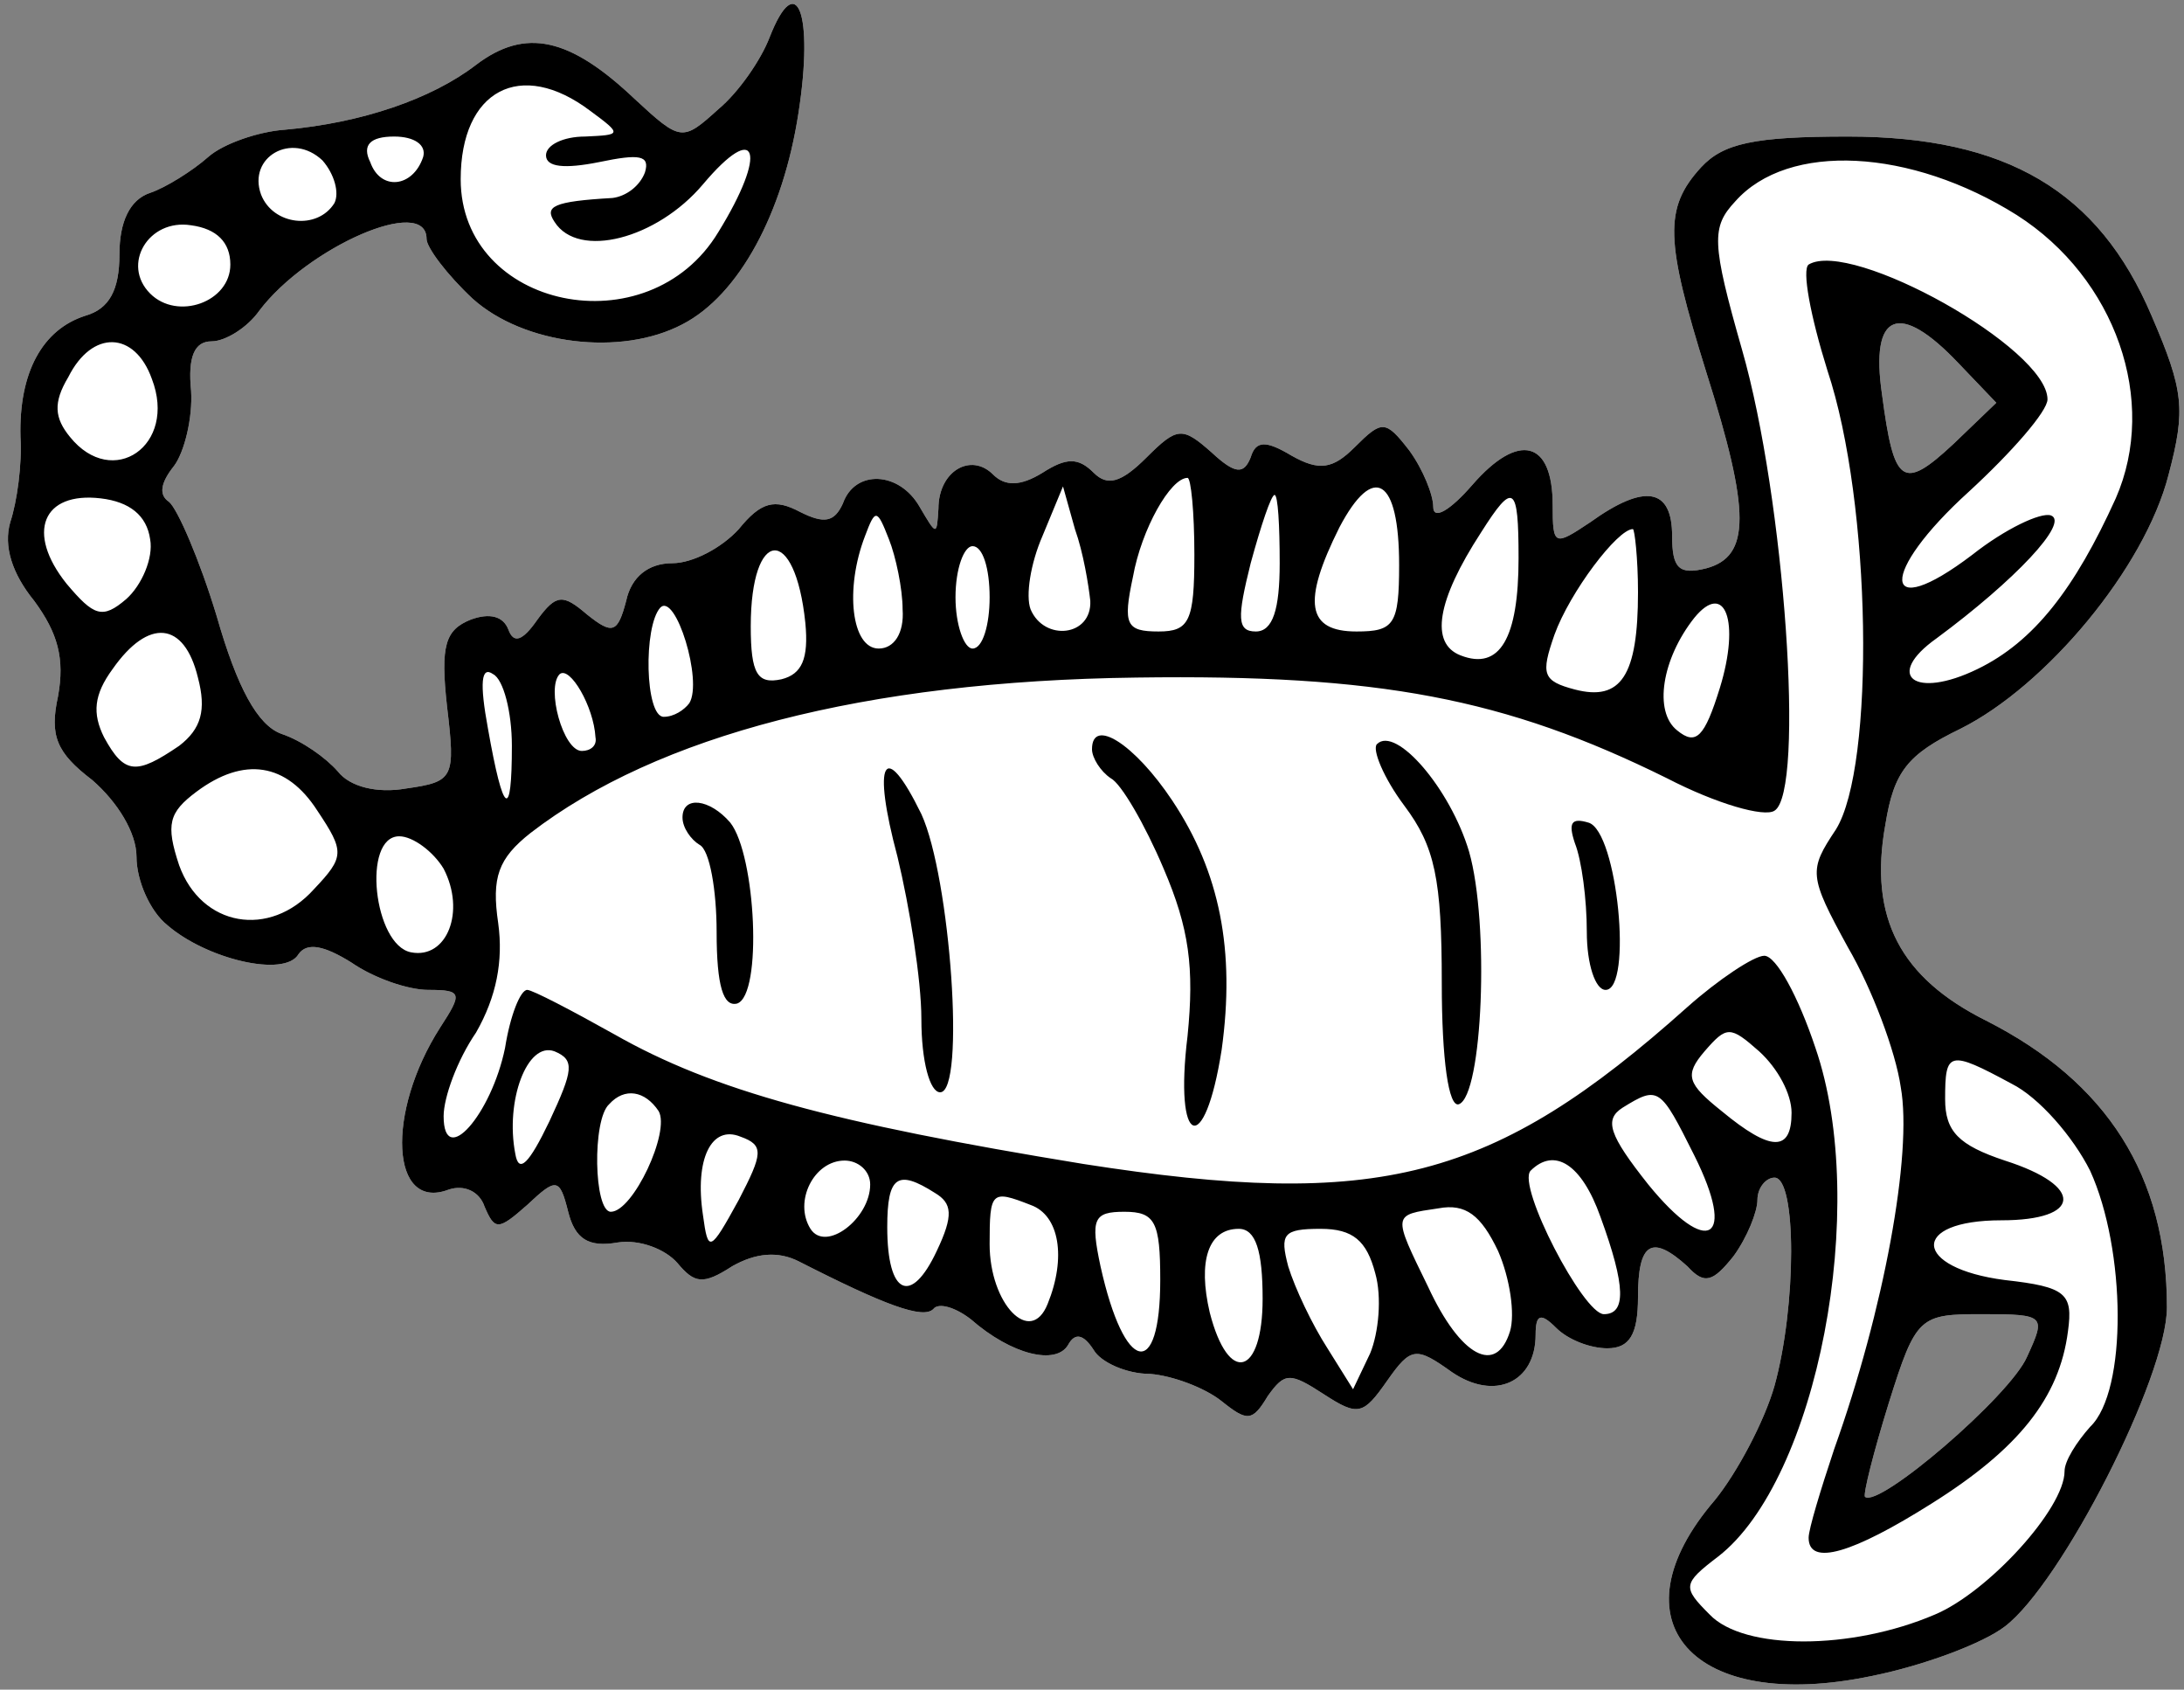 <svg version="1.2" xmlns="http://www.w3.org/2000/svg" viewBox="0 0 128 99" width="128" height="99">
	<rect x="0" y="0" width="128" height="99" fill="#808080" stroke="none"/>
	<title>Skorpion_II</title>
	<style>
		.s0 { fill: #ffffff } 
		.s1 { fill: #000000 } 
	</style>
	<g id="Folder 1">
		<path fill-rule="evenodd" class="s0" d="m46.8 6.6c-0.9 5.9-3.5 10.7-6.8 12.4-3.6 1.9-9.3 1.2-12.3-1.5-1.5-1.4-2.7-3-2.7-3.5 0-2.6-7 0.5-9.8 4.2-0.7 1-2 1.8-2.8 1.8-1 0-1.4 0.9-1.2 2.9 0.1 1.6-0.4 3.6-1 4.4q-1.2 1.5-0.3 2.1c0.5 0.4 1.8 3.4 2.8 6.7 1.2 4.2 2.4 6.4 3.8 6.9 1.2 0.4 2.6 1.4 3.3 2.2 0.7 0.9 2.3 1.3 4 1 2.8-0.4 2.9-0.6 2.4-4.8-0.4-3.6-0.1-4.5 1.4-5.1 1.1-0.4 1.9-0.2 2.2 0.6 0.3 0.8 0.8 0.7 1.7-0.6 1.1-1.5 1.5-1.5 2.9-0.3 1.5 1.2 1.8 1.1 2.3-0.8 0.3-1.4 1.3-2.2 2.7-2.2 1.2 0 2.9-0.9 3.9-2 1.3-1.6 2.1-1.8 3.6-1 1.4 0.7 2 0.6 2.5-0.5 0.7-2 3.3-1.9 4.5 0.2 1 1.7 1 1.7 1.1 0.1 0-2.2 1.9-3.3 3.2-2 0.7 0.7 1.6 0.7 2.9-0.1 1.4-0.9 2.1-0.9 3 0 0.8 0.8 1.6 0.6 3.1-0.9 1.8-1.8 2.1-1.8 3.8-0.3 1.4 1.3 1.9 1.3 2.3 0.3 0.3-1 0.9-1 2.4-0.1 1.6 0.9 2.4 0.8 3.7-0.5 1.6-1.6 1.8-1.6 3.2 0.2 0.8 1.1 1.4 2.6 1.4 3.3 0 0.8 1 0.2 2.3-1.3 2.7-3.1 4.7-2.6 4.7 1.2 0 2.4 0.1 2.4 2.2 1 3.2-2.3 4.8-2 4.8 0.8 0 1.9 0.4 2.3 2 1.9 2.6-0.7 2.6-3.3 0-11.5-2.4-7.7-2.5-9.6-0.3-12 1.3-1.4 3.1-1.8 8.6-1.8 9.3 0 14.7 3.2 17.8 10.5 1.9 4.4 2 5.5 1 9.3-1.4 5.5-7.2 12.4-12.2 14.9-3.1 1.5-3.9 2.5-4.4 5.6-1 5.5 0.9 9 5.9 11.5 7.1 3.6 10.6 9.1 10.6 16.8 0 4.1-6.2 16.2-9.5 18.7-1.3 1-4.8 2.3-7.8 2.9-10.5 2.2-15.3-3.2-9.2-10.3 1.3-1.6 2.9-4.6 3.5-6.7 1.3-4.7 1.3-12.2 0-12.2-0.5 0-1 0.6-1 1.3 0 0.7-0.6 2.2-1.4 3.3-1.2 1.5-1.7 1.7-2.7 0.6-2.1-1.9-2.9-1.4-2.9 1.8 0 2.2-0.5 3-1.8 3-1 0-2.3-0.5-3-1.2-0.9-0.9-1.2-0.8-1.2 0.4 0 2.8-2.4 3.9-4.9 2.2-2.1-1.5-2.4-1.5-3.8 0.5-1.4 2-1.7 2.1-3.7 0.8-2-1.3-2.3-1.3-3.3 0.1-0.9 1.5-1.2 1.5-2.7 0.3-1-0.8-2.9-1.5-4.2-1.6-1.4 0-2.9-0.7-3.3-1.4q-0.9-1.4-1.5-0.3c-0.7 1.2-3.3 0.6-5.7-1.5-0.9-0.7-1.9-1-2.2-0.6-0.6 0.6-2.8-0.2-7.9-2.8q-1.8-0.9-3.9 0.3c-1.7 1.1-2.2 1-3.2-0.2-0.7-0.8-2.2-1.4-3.5-1.2-1.7 0.3-2.5-0.2-2.9-1.8-0.5-2-0.7-2-2.4-0.4-1.7 1.5-1.9 1.5-2.5 0.1-0.3-0.9-1.2-1.3-2.1-1-3.4 1.3-3.7-4.5-0.5-9.5 1.3-2 1.3-2.2-0.7-2.2-1.2 0-3.2-0.7-4.5-1.6-1.6-1-2.6-1.2-3.1-0.5-0.8 1.4-5.4 0.3-7.7-1.7-1-0.8-1.8-2.6-1.8-4 0-1.4-1.1-3.2-2.6-4.5-2.1-1.6-2.5-2.6-2-4.9 0.4-2.2 0-3.7-1.4-5.6-1.3-1.6-1.8-3.2-1.4-4.6 0.4-1.2 0.7-3.4 0.6-5-0.1-3.8 1.3-6.3 3.8-7.1 1.4-0.4 2-1.5 2-3.6 0-1.9 0.6-3.2 1.8-3.6 0.9-0.3 2.5-1.3 3.4-2.1 0.9-0.8 3-1.5 4.5-1.6 4.5-0.4 8.6-1.8 11.2-3.8 2.9-2.2 5.5-1.6 9.3 2 2.7 2.5 2.8 2.5 4.9 0.6 1.2-1 2.5-2.9 3-4.2 1.6-4.1 2.6-1.4 1.7 4.4zm63.5 16.5c0.7 5.3 1.2 5.7 4.2 2.9l2.5-2.4-2.2-2.3c-3.5-3.7-5.2-3-4.5 1.8zm5.9 53.9c-3.7 0-3.9 0.1-5.5 5.2-0.9 2.9-1.5 5.3-1.4 5.5 0.8 0.7 8.5-5.9 9.5-8.2 1.1-2.4 1.1-2.5-2.6-2.5z"/>
		<path id="Layer copy" class="s1" d="m45.1 2.2c-0.5 1.3-1.8 3.2-3 4.2-2.1 1.9-2.2 1.9-4.9-0.6-3.8-3.6-6.4-4.2-9.3-2-2.6 2-6.7 3.4-11.2 3.8-1.5 0.1-3.6 0.8-4.5 1.6-0.9 0.8-2.5 1.8-3.4 2.1-1.2 0.4-1.8 1.7-1.8 3.6 0 2.1-0.6 3.2-2 3.6-2.5 0.8-3.9 3.3-3.8 7.1 0.1 1.6-0.2 3.8-0.6 5-0.4 1.4 0.1 3 1.4 4.6 1.4 1.9 1.8 3.4 1.4 5.6-0.5 2.3-0.1 3.3 2 4.9 1.5 1.3 2.6 3.1 2.6 4.5 0 1.4 0.8 3.2 1.8 4 2.3 2 6.9 3.1 7.7 1.7 0.5-0.7 1.5-0.5 3.1 0.5 1.3 0.9 3.3 1.6 4.5 1.6 2 0 2 0.2 0.7 2.2-3.2 5-2.9 10.8 0.5 9.5 0.9-0.3 1.8 0.1 2.1 1 0.6 1.4 0.8 1.4 2.5-0.1 1.7-1.6 1.9-1.6 2.4 0.4 0.4 1.6 1.2 2.1 2.9 1.8 1.3-0.2 2.8 0.4 3.5 1.2 1 1.2 1.5 1.3 3.2 0.2q2.1-1.2 3.9-0.3c5.1 2.6 7.3 3.4 7.9 2.8 0.3-0.4 1.3-0.1 2.2 0.6 2.4 2.1 5 2.7 5.7 1.5q0.6-1.1 1.5 0.3c0.4 0.7 1.9 1.4 3.3 1.4 1.3 0.1 3.2 0.8 4.2 1.6 1.5 1.2 1.8 1.2 2.7-0.3 1-1.4 1.3-1.4 3.3-0.1 2 1.3 2.3 1.2 3.7-0.8 1.4-2 1.7-2 3.8-0.5 2.5 1.7 4.9 0.6 4.9-2.2 0-1.2 0.3-1.3 1.2-0.4 0.7 0.7 2 1.2 3 1.2 1.3 0 1.8-0.8 1.8-3 0-3.2 0.8-3.7 2.9-1.8 1 1.1 1.5 0.9 2.7-0.6 0.8-1.1 1.4-2.6 1.4-3.3 0-0.7 0.5-1.3 1-1.3 1.3 0 1.3 7.5 0 12.2-0.6 2.1-2.2 5.1-3.5 6.7-6.1 7.1-1.3 12.5 9.2 10.3 3-0.6 6.5-1.9 7.8-2.9 3.3-2.5 9.5-14.6 9.5-18.7 0-7.7-3.5-13.2-10.6-16.8-5-2.5-6.9-6-5.9-11.5 0.5-3.1 1.3-4.1 4.4-5.6 5-2.5 10.8-9.4 12.2-14.9 1-3.8 0.9-4.9-1-9.3-3.1-7.3-8.5-10.5-17.8-10.5-5.5 0-7.3 0.4-8.6 1.8-2.2 2.4-2.1 4.3 0.3 12 2.6 8.2 2.6 10.8 0 11.5-1.6 0.4-2 0-2-1.9 0-2.8-1.6-3.1-4.8-0.8-2.1 1.4-2.2 1.4-2.2-1 0-3.8-2-4.3-4.7-1.2-1.3 1.5-2.3 2.1-2.3 1.3 0-0.7-0.6-2.2-1.4-3.3-1.4-1.8-1.6-1.8-3.2-0.2-1.3 1.3-2.1 1.4-3.7 0.5-1.5-0.9-2.1-0.9-2.4 0.1-0.4 1-0.9 1-2.3-0.3-1.7-1.5-2-1.5-3.8 0.3-1.5 1.5-2.3 1.7-3.1 0.9-0.9-0.9-1.6-0.9-3 0-1.3 0.8-2.2 0.8-2.9 0.1-1.3-1.3-3.2-0.2-3.2 2-0.1 1.6-0.1 1.6-1.1-0.1-1.2-2.1-3.8-2.2-4.5-0.2-0.5 1.1-1.1 1.2-2.5 0.5-1.5-0.8-2.3-0.6-3.6 1-1 1.1-2.7 2-3.9 2-1.4 0-2.4 0.8-2.7 2.2-0.5 1.9-0.8 2-2.3 0.8-1.4-1.2-1.8-1.2-2.9 0.3-0.9 1.3-1.4 1.4-1.7 0.6-0.3-0.8-1.1-1-2.2-0.6-1.5 0.6-1.8 1.5-1.4 5.1 0.5 4.2 0.4 4.4-2.4 4.8-1.7 0.3-3.3-0.1-4-1-0.7-0.8-2.1-1.8-3.3-2.2-1.4-0.5-2.6-2.7-3.8-6.9-1-3.3-2.3-6.3-2.8-6.7q-0.9-0.6 0.3-2.1c0.6-0.8 1.1-2.8 1-4.4-0.2-2 0.2-2.9 1.2-2.9 0.8 0 2.1-0.8 2.8-1.8 2.8-3.7 9.8-6.8 9.8-4.2 0 0.5 1.2 2.1 2.7 3.5 3 2.7 8.7 3.4 12.3 1.5 3.3-1.7 5.9-6.5 6.8-12.4 0.9-5.8-0.1-8.5-1.7-4.4zm-10.5 4.3c1.9 1.4 1.8 1.4-0.3 1.5-1.3 0-2.3 0.5-2.3 1.1 0 0.7 1.1 0.8 3.1 0.4 2.4-0.5 3-0.4 2.7 0.6-0.3 0.8-1.1 1.4-1.9 1.5-3.5 0.2-4 0.5-3.4 1.4 1.4 2.2 6 1 8.7-2.2 3.2-3.8 3.8-1.9 0.9 2.8-4.1 6.8-15.1 4.5-15.1-3.1 0-5.2 3.5-7.1 7.6-4zm-15 5.4c-1 1.6-3.6 1.3-4.3-0.5-0.8-2.2 1.8-3.7 3.6-2 0.7 0.8 1 1.9 0.7 2.5zm5.2-2.7c-0.6 1.8-2.5 2-3.1 0.3-0.5-1 0-1.5 1.4-1.5 1.2 0 1.9 0.5 1.7 1.2zm93.4 3.4c5.8 3.7 8.3 10.9 5.8 16.6-2.4 5.3-4.8 8.4-8.1 10-3.7 1.8-5.5 0.4-2.4-1.8 4.6-3.4 7.8-6.8 6.7-7.2-0.6-0.2-2.7 0.8-4.6 2.3-5.4 4.1-5.5 1.1-0.2-3.7 2.5-2.3 4.6-4.7 4.6-5.4 0-3-11.5-9.4-14-7.9-0.4 0.3 0.1 3 1.1 6.2 2.6 7.8 2.8 23.2 0.5 26.9-1.6 2.4-1.6 2.7 0.7 6.9 1.4 2.4 2.8 6.1 3.1 8.2 0.7 3.9-1 13.1-3.9 21.2-0.8 2.4-1.5 4.7-1.5 5.2 0 1.7 2.6 0.9 7.2-2 5.1-3.2 7.5-6.2 8-10.1 0.3-2.2-0.1-2.6-3.7-3-5.4-0.7-5.6-3.5-0.2-3.5 4.7 0 4.9-2 0.2-3.5-2.7-0.9-3.5-1.7-3.5-3.6 0-2.8 0.2-2.9 3.9-0.9 1.6 0.8 3.6 3.1 4.6 5.1 2.1 4.6 2.2 12.9 0 15-0.8 0.9-1.5 2-1.5 2.6 0 2.2-4.5 7.1-7.6 8.4-4.9 2.1-11.2 2.1-13.2 0-1.6-1.6-1.6-1.8 0.5-3.4 5.8-4.5 8.9-20.5 5.7-29.8-1-3-2.3-5.4-3-5.4-0.6 0-2.7 1.4-4.5 3-11.4 10.2-18.1 11.9-35.4 9.2-14.7-2.4-21.7-4.3-27.5-7.6-2.5-1.4-4.8-2.6-5.1-2.6-0.4 0-1 1.5-1.3 3.4-0.8 3.9-3.6 7.1-3.6 4 0-1.1 0.8-3.3 1.9-4.9 1.2-2.1 1.6-4.2 1.3-6.4-0.4-2.7 0-3.8 1.9-5.3 7.4-5.7 19.6-8.9 35.5-9.1 14.2-0.2 21.6 1.2 31.1 5.9 2.9 1.5 5.7 2.3 6.3 1.9 1.8-1.1 0.6-18.3-1.9-27-1.8-6.3-1.8-7.2-0.4-8.7 3.1-3.5 10.3-3.1 16.5 0.8zm-104.7 2.9c0 2.2-3.1 3.3-4.7 1.7-1.7-1.7-0.1-4.4 2.4-4 1.5 0.2 2.3 1 2.3 2.3zm101.3 5.8l2.2 2.3-2.5 2.4c-3 2.8-3.5 2.4-4.2-2.9-0.7-4.8 1-5.5 4.5-1.8zm-105.9 0.9c1.5 3.9-2.3 6.5-4.8 3.4-0.9-1.1-1-2-0.1-3.5 1.4-2.8 3.9-2.7 4.9 0.1zm61.1 10.3c0 3.9-0.3 4.5-2.1 4.5-1.9 0-2.1-0.4-1.5-3.2 0.5-2.8 2.2-5.8 3.2-5.8 0.2 0 0.4 2 0.4 4.5zm12 0.6c0 3.5-0.3 3.9-2.5 3.9-2.9 0-3.2-1.7-1-6.1 2-3.8 3.5-2.9 3.5 2.2zm-73.2-1.5c0.2 1.1-0.5 2.7-1.4 3.5-1.4 1.2-1.9 1-3.5-0.9-2.4-3-1.4-5.4 2-5 1.7 0.2 2.7 1 2.9 2.4zm55.1 3.6c0.1 2.1-2.7 2.4-3.5 0.5-0.3-0.8 0-2.7 0.7-4.3l1.2-2.9 0.7 2.5c0.5 1.4 0.8 3.3 0.9 4.2zm11.1-2.2c0 2.7-0.4 4-1.4 4-1.1 0-1.1-0.8-0.3-4 0.6-2.2 1.2-4 1.4-4 0.2 0 0.3 1.8 0.3 4zm14-0.3c0 4.7-1.1 6.6-3.4 5.7-1.8-0.7-1.4-3.2 1.2-7.2 1.9-3 2.2-2.8 2.2 1.5zm-36.1 3c0.1 1.4-0.5 2.3-1.4 2.3-1.6 0-2-3.5-0.8-6.6 0.6-1.6 0.7-1.6 1.4 0.2 0.4 1 0.8 2.9 0.8 4.1zm43.1-1c0 4.9-1 6.4-3.7 5.7-1.9-0.5-2-0.9-1.2-3.2 0.9-2.5 3.7-6.2 4.6-6.2 0.1 0 0.3 1.7 0.3 3.7zm-48.8 1.8c0.2 2.1-0.2 3-1.4 3.3-1.4 0.3-1.8-0.3-1.8-3.1 0-5.8 2.6-6 3.2-0.2zm10.8-1.5c0 1.6-0.4 3-1 3-0.5 0-1-1.4-1-3 0-1.7 0.5-3 1-3 0.6 0 1 1.3 1 3zm-17.6 6.2c-0.3 0.4-0.9 0.8-1.5 0.8-1.1 0-1.2-5.3-0.2-6.4 0.9-0.9 2.5 4.3 1.7 5.6zm60.4-0.9c-0.9 2.9-1.4 3.4-2.5 2.5-1.4-1.1-0.9-4.2 1-6.6 1.8-2.2 2.7 0.2 1.5 4.1zm-89.2-0.6c0.5 1.9 0.2 3-1.1 4-2.5 1.7-3.2 1.7-4.4-0.5-0.7-1.4-0.6-2.5 0.5-4 2.1-3 4.2-2.8 5 0.5zm18.4 4c0 4.4-0.5 4.1-1.4-1-0.5-2.7-0.4-3.7 0.3-3.2 0.6 0.3 1.1 2.2 1.1 4.2zm4.9-0.5c0.1 0.5-0.3 0.8-0.8 0.8-1.1 0-2.1-3.7-1.3-4.5 0.6-0.5 2 1.9 2.1 3.7zm-16.3 4.3c1.6 2.4 1.6 2.7-0.2 4.6-2.6 2.9-6.6 2.2-7.9-1.4-0.8-2.4-0.6-3.1 1-4.3 2.8-2.1 5.3-1.7 7.1 1.1zm7.4 3.4c1.3 2.5 0.2 5.3-1.9 4.9-2.2-0.4-2.9-6.8-0.7-6.8 0.8 0 2 0.9 2.6 1.9zm79 14.3c0 2.3-1.2 2.3-4.1-0.1-2-1.6-2.2-2.1-1-3.5 1.3-1.5 1.5-1.5 3.2 0 1.1 1 1.9 2.5 1.9 3.6zm-72.8 0.5c-1.2 2.5-1.8 3.1-2 1.9-0.6-3.1 0.7-6.6 2.3-6 1.2 0.5 1.1 1.1-0.3 4.1zm6.4-0.6c0.7 1.2-1.5 5.9-2.8 5.9-1 0-1.1-5.4-0.1-6.3 0.9-1 2.1-0.8 2.9 0.4zm60.7 2.6c2.5 5 0.8 6-2.7 1.7-2.3-2.9-2.6-3.8-1.5-4.5 2.1-1.3 2.2-1.2 4.2 2.8zm-56 2.6c-1.7 3.1-1.8 3.1-2.1 0.9-0.5-3.3 0.5-5.3 2.2-4.6 1.4 0.5 1.3 1-0.1 3.7zm7.7-0.9c0 2-2.6 4-3.5 2.6-1-1.6 0.2-4 2-4 0.8 0 1.5 0.6 1.5 1.4zm42.8 1.9c1.5 4.1 1.5 5.7 0.2 5.7-1.2 0-5.1-7.5-4.3-8.4 1.4-1.4 3-0.4 4.1 2.7zm-39-1.4c1 0.6 1.1 1.3 0.1 3.4-1.5 3.2-2.9 2.6-2.9-1.4 0-3 0.6-3.4 2.8-2zm5.6 0.7c1.7 0.6 2.1 3.1 1 5.8-1 2.5-3.4 0-3.4-3.5 0-3.1 0.1-3.2 2.4-2.3zm28.1 7.4c-0.8 2.6-2.9 1.5-4.8-2.6-2.1-4.3-2.1-4.2 0.6-4.6 1.6-0.3 2.5 0.4 3.5 2.5 0.7 1.6 1 3.7 0.7 4.7zm-20.5-3c0 5.9-2.1 5.5-3.5-0.8-0.6-2.8-0.4-3.2 1.4-3.2 1.8 0 2.1 0.6 2.1 4zm6 1.1c0 4.5-2 5.1-3.1 0.8-0.7-3-0.1-4.9 1.7-4.9 1 0 1.4 1.3 1.4 4.1zm6.6-1.5c0.4 1.4 0.2 3.5-0.3 4.7l-1 2.1-1.5-2.4c-0.9-1.4-1.9-3.5-2.3-4.8-0.5-1.9-0.3-2.2 1.9-2.2 1.9 0 2.7 0.7 3.2 2.6zm38.2 4.9c-1 2.3-8.7 8.9-9.5 8.2-0.1-0.2 0.5-2.6 1.4-5.5 1.6-5.1 1.8-5.2 5.5-5.2 3.7 0 3.7 0.1 2.6 2.5z"/>
		<path class="s1" d="m64 43.9c0 0.5 0.5 1.3 1.1 1.7 0.6 0.3 2 2.7 3.1 5.3 1.5 3.5 1.8 5.8 1.4 9.8-0.8 6.5 1 7.2 2 0.8 0.8-5.8-0.1-10.4-2.9-14.6-2.2-3.3-4.7-4.9-4.7-3z"/>
		<path class="s1" d="m80.7 43.6c-0.3 0.3 0.4 2 1.6 3.6 1.8 2.4 2.2 4.3 2.2 10.4 0 4.5 0.4 7.3 1 7.1 1.4-0.5 1.8-10.6 0.6-14.8-1.1-3.7-4.3-7.4-5.4-6.3z"/>
		<path class="s1" d="m52.6 50.2c0.7 2.9 1.4 7.2 1.4 9.5 0 2.5 0.5 4.3 1.1 4.3 1.5 0 0.6-12.6-1.1-16.3-2.2-4.5-2.9-3.1-1.4 2.5z"/>
		<path class="s1" d="m40 47.9c0 0.6 0.5 1.3 1 1.6 0.6 0.3 1 2.7 1 5.1 0 3.2 0.4 4.4 1.2 4.2 1.5-0.5 1.1-8.7-0.4-10.6-1.2-1.4-2.8-1.6-2.8-0.3z"/>
		<path class="s1" d="m92.3 49.4c0.4 1 0.7 3.3 0.7 5.2 0 1.9 0.5 3.4 1.1 3.4 1.6 0 0.7-9.3-1-9.8-1-0.3-1.2 0-0.8 1.2z"/>
	</g>
</svg>